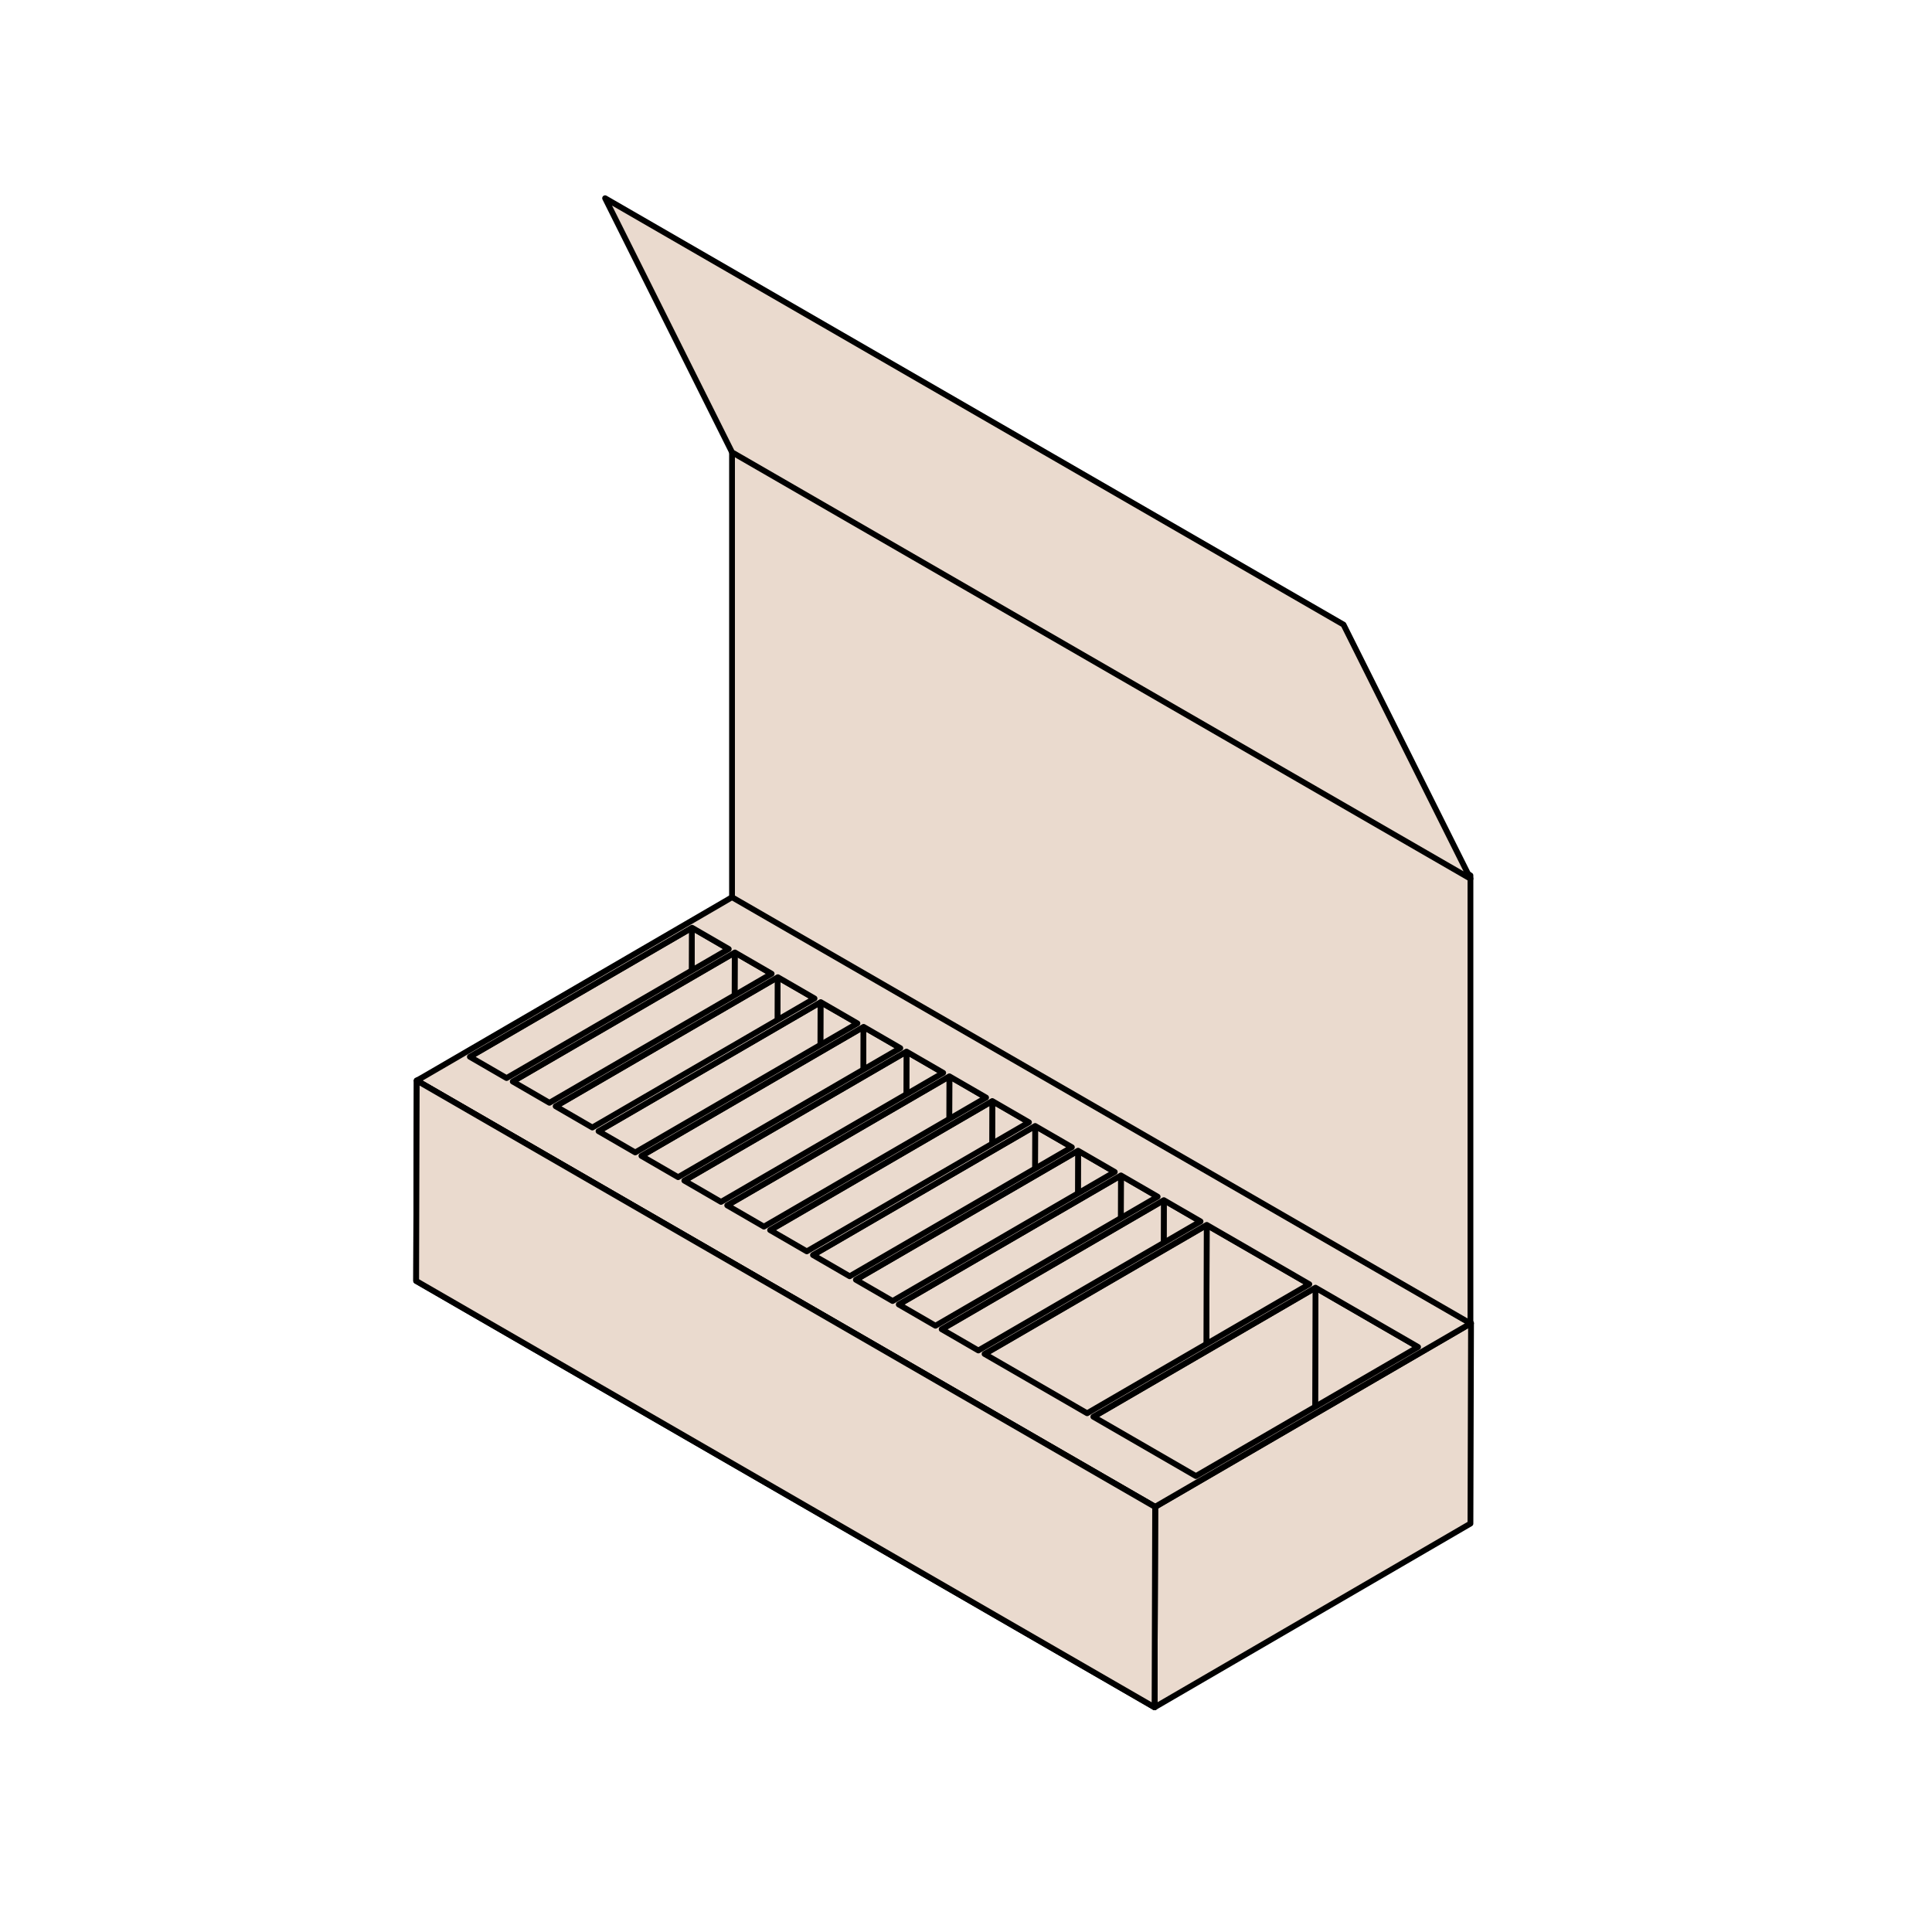 <?xml version="1.0" encoding="utf-8"?>
<!-- Generator: Adobe Illustrator 28.2.0, SVG Export Plug-In . SVG Version: 6.00 Build 0)  -->
<svg version="1.1" id="Layer_1" xmlns="http://www.w3.org/2000/svg" xmlns:xlink="http://www.w3.org/1999/xlink" x="0px" y="0px"
	 viewBox="0 0 1000 1000" style="enable-background:new 0 0 1000 1000;" xml:space="preserve">
<style type="text/css">
	.st0{fill:#EADACE;stroke:#000000;stroke-width:3;stroke-linecap:round;stroke-linejoin:round;stroke-miterlimit:10;}
	
		.st1{clip-path:url(#SVGID_00000116945707393866512720000008691207092372020382_);fill:#EADACE;stroke:#000000;stroke-width:3;stroke-linecap:round;stroke-linejoin:round;stroke-miterlimit:10;}
	.st2{fill:#FFFFFF;stroke:#000000;stroke-width:3;stroke-linecap:round;stroke-linejoin:round;stroke-miterlimit:10;}
	.st3{fill:#EADACE;}
	.st4{enable-background:new    ;}
	
		.st5{clip-path:url(#SVGID_00000033366906139986994330000002057707156449280924_);fill:#EADACE;stroke:#000000;stroke-width:3;stroke-linecap:round;stroke-linejoin:round;stroke-miterlimit:10;}
	
		.st6{clip-path:url(#SVGID_00000021809679914076679120000005522073555358684334_);fill:#EADACE;stroke:#000000;stroke-width:3;stroke-linecap:round;stroke-linejoin:round;stroke-miterlimit:10;}
	
		.st7{clip-path:url(#SVGID_00000028302920199944351830000016305912800922653571_);fill:#EADACE;stroke:#000000;stroke-width:3;stroke-linecap:round;stroke-linejoin:round;stroke-miterlimit:10;}
	
		.st8{clip-path:url(#SVGID_00000123428549390660956710000000339465107079870102_);fill:#EADACE;stroke:#000000;stroke-width:3;stroke-linecap:round;stroke-linejoin:round;stroke-miterlimit:10;}
	
		.st9{clip-path:url(#SVGID_00000173863547572193940630000007586188903489309592_);fill:#EADACE;stroke:#000000;stroke-width:3;stroke-linecap:round;stroke-linejoin:round;stroke-miterlimit:10;}
	.st10{fill:none;stroke:#020202;stroke-width:3;stroke-miterlimit:10;}
	.st11{fill:#020202;}
	.st12{fill:#221F1F;}
	
		.st13{clip-path:url(#SVGID_00000090260128224851809330000000709056984441693331_);fill:#FFFFFF;stroke:#000000;stroke-width:3;stroke-linecap:round;stroke-linejoin:round;stroke-miterlimit:10;}
	.st14{fill:url(#SVGID_00000039111588204867599800000016385303416635394703_);}
	.st15{fill:none;stroke:#020202;stroke-width:2;stroke-miterlimit:10;}
	
		.st16{clip-path:url(#SVGID_00000001666195749504394220000002729081904984210064_);fill:#FFFFFF;stroke:#000000;stroke-width:2;stroke-linecap:round;stroke-linejoin:round;stroke-miterlimit:10;}
	
		.st17{clip-path:url(#SVGID_00000112613652018681803790000005275182315730330753_);fill:#FFFFFF;stroke:#000000;stroke-width:2;stroke-linecap:round;stroke-linejoin:round;stroke-miterlimit:10;}
	
		.st18{clip-path:url(#SVGID_00000089566440477125217390000006143836020656163462_);fill:#FFFFFF;stroke:#000000;stroke-width:2;stroke-linecap:round;stroke-linejoin:round;stroke-miterlimit:10;}
	
		.st19{clip-path:url(#SVGID_00000032627993564254814200000002738298734645198774_);fill:#FFFFFF;stroke:#000000;stroke-width:2;stroke-linecap:round;stroke-linejoin:round;stroke-miterlimit:10;}
	
		.st20{clip-path:url(#SVGID_00000077288624918439633450000003190258319084217490_);fill:#FFFFFF;stroke:#000000;stroke-width:2;stroke-linecap:round;stroke-linejoin:round;stroke-miterlimit:10;}
	.st21{fill:#FFFFFF;stroke:#000000;stroke-width:2;stroke-linecap:round;stroke-linejoin:round;stroke-miterlimit:10;}
	.st22{fill:url(#XMLID_00000001662534323351356460000015149118975207282843_);}
	.st23{fill:url(#XMLID_00000078005543528983688290000008634098748631222921_);}
	.st24{fill:#FFFFFF;stroke:#000000;stroke-linecap:round;stroke-linejoin:round;stroke-miterlimit:10;}
	.st25{fill:#FFFFFF;stroke:#000000;stroke-miterlimit:10;}
	.st26{fill:none;stroke:#010101;stroke-miterlimit:10;}
	.st27{fill:#010101;}
	.st28{fill:#FFFFFF;stroke:#000000;stroke-width:0.75;stroke-miterlimit:10;}
	.st29{stroke:#000000;stroke-width:0.75;stroke-miterlimit:10;}
	.st30{stroke:#000000;stroke-width:2;stroke-miterlimit:10;}
</style>
<g>
	<g class="st4">
		<g>
			<polygon class="st0" points="377.1,491.2 376.8,594.9 357.8,583.9 358.1,480.2 			"/>
		</g>
		<g>
			<polygon class="st0" points="399.3,504 399.1,607.7 380,596.7 380.3,493 			"/>
		</g>
		<g>
			<polygon class="st0" points="421.6,516.8 421.3,620.5 402.2,609.5 402.5,505.8 			"/>
		</g>
		<g>
			<polygon class="st0" points="443.8,529.6 443.5,633.3 424.4,622.4 424.7,518.7 			"/>
		</g>
		<g>
			<polygon class="st0" points="466,542.5 465.7,646.2 446.7,635.2 446.9,531.5 			"/>
		</g>
		<g>
			<polygon class="st0" points="358.1,480.2 357.8,583.9 242.8,650.7 243.1,547 			"/>
		</g>
		<g>
			<polygon class="st0" points="488.2,555.3 487.9,659 468.9,648 469.2,544.3 			"/>
		</g>
		<g>
			<polygon class="st0" points="380.3,493 380,596.7 265,663.5 265.3,559.8 			"/>
		</g>
		<g>
			<polygon class="st0" points="510.4,568.1 510.1,671.8 491.1,660.8 491.4,557.1 			"/>
		</g>
		<g>
			<polygon class="st0" points="402.5,505.8 402.2,609.5 287.3,676.4 287.5,572.7 			"/>
		</g>
		<g>
			<polygon class="st0" points="553.7,568.7 553.4,672.4 532.3,684.6 532.6,580.9 			"/>
		</g>
		<g>
			<polygon class="st0" points="532.6,580.9 532.3,684.6 513.3,673.6 513.6,569.9 			"/>
		</g>
		<g>
			<polygon class="st0" points="424.7,518.7 424.4,622.4 309.5,689.2 309.8,585.5 			"/>
		</g>
		<g>
			<polygon class="st0" points="554.8,593.7 554.5,697.5 535.5,686.5 535.8,582.8 			"/>
		</g>
		<g>
			<polygon class="st0" points="575.9,581.5 575.6,685.2 554.5,697.5 554.8,593.7 			"/>
		</g>
		<g>
			<polygon class="st0" points="446.9,531.5 446.7,635.2 331.7,702 332,598.3 			"/>
		</g>
		<g>
			<polygon class="st0" points="598.1,594.3 597.8,698 576.7,710.3 577,606.6 			"/>
		</g>
		<g>
			<polygon class="st0" points="577,606.6 576.7,710.3 557.7,699.3 558,595.6 			"/>
		</g>
		<g>
			<polygon class="st0" points="469.2,544.3 468.9,648 353.9,714.8 354.2,611.1 			"/>
		</g>
		<g>
			<polygon class="st0" points="599.2,619.4 598.9,723.1 579.9,712.1 580.2,608.4 			"/>
		</g>
		<g>
			<polygon class="st0" points="491.4,557.1 491.1,660.8 376.1,727.6 376.4,623.9 			"/>
		</g>
		<g>
			<polygon class="st0" points="621.4,632.2 621.1,735.9 602.1,724.9 602.4,621.2 			"/>
		</g>
		<g>
			<polygon class="st0" points="513.6,569.9 513.3,673.6 398.3,740.5 398.6,636.8 			"/>
		</g>
		<g>
			<polygon class="st0" points="535.8,582.8 535.5,686.5 420.5,753.3 420.8,649.6 			"/>
		</g>
		<g>
			<polygon class="st0" points="417.6,647.7 417.3,751.5 396.2,763.7 396.5,660 			"/>
		</g>
		<g>
			<polygon class="st0" points="558,595.6 557.7,699.3 442.7,766.1 443,662.4 			"/>
		</g>
		<g>
			<polygon class="st0" points="677.7,664.7 677.4,768.4 624.3,737.8 624.6,634.1 			"/>
		</g>
		<g>
			<polygon class="st0" points="439.8,660.6 439.5,764.3 418.4,776.5 418.7,672.8 			"/>
		</g>
		<g>
			<polygon class="st0" points="580.2,608.4 579.9,712.1 464.9,778.9 465.2,675.2 			"/>
		</g>
		<g>
			<polygon class="st0" points="462,673.4 461.7,777.1 440.6,789.4 440.9,685.7 			"/>
		</g>
		<g>
			<polygon class="st0" points="602.4,621.2 602.1,724.9 487.1,791.8 487.4,688.1 			"/>
		</g>
		<g>
			<polygon class="st0" points="734,697.2 733.7,800.9 680.6,770.2 680.9,666.5 			"/>
		</g>
		<g>
			<polygon class="st0" points="624.6,634.1 624.3,737.8 509.3,804.6 509.6,700.9 			"/>
		</g>
		<g>
			<polygon class="st0" points="680.9,666.5 680.6,770.2 565.6,837.1 565.9,733.4 			"/>
		</g>
		<g>
			<polygon class="st0" points="761.4,684.9 761.1,788.6 597.6,883.7 597.9,780 			"/>
		</g>
		<g>
			<path class="st0" d="M379.2,464.2l382.2,220.7l-163.5,95L215.7,559.3l3.2-1.8L376,466.1L379.2,464.2z M562.7,731.5l115-66.8
				l-53.1-30.7l-115,66.8L562.7,731.5 M619,764l115-66.8l-53.1-30.7l-115,66.8L619,764 M462,673.4l115-66.8l0,0l-19-11l-115,66.8
				L462,673.4L462,673.4 M417.6,647.7l115-66.8l0,0l-19-11l-115,66.8L417.6,647.7L417.6,647.7 M439.8,660.6l115-66.8l0,0l-19-11
				l-115,66.8L439.8,660.6L439.8,660.6 M506.4,699l115-66.8l-19-11l-115,66.8L506.4,699 M262.2,558l115-66.8l-19-11l-115,66.8
				L262.2,558 M306.6,583.6l115-66.8l-19-11l-115,66.8L306.6,583.6 M328.8,596.5l115-66.8l-19-11l-115,66.8L328.8,596.5
				 M484.2,686.2l115-66.8l-19-11l-115,66.8L484.2,686.2 M373.2,622.1l115-66.8l-19-11l-115,66.8L373.2,622.1 M395.4,634.9l115-66.8
				l-19-11l-115,66.8L395.4,634.9 M351,609.3l115-66.8l-19-11l-115,66.8L351,609.3 M284.4,570.8l115-66.8l-19-11l-115,66.8
				L284.4,570.8"/>
		</g>
		<g>
			<polygon class="st0" points="597.9,780 597.6,883.7 215.4,663 215.7,559.3 			"/>
		</g>
	</g>
</g>
<polygon class="st0" points="761.1,685 378.9,464.4 378.9,232.4 761.1,453.1 "/>
<polygon class="st0" points="761.1,454.8 378.9,234.1 313.2,102.6 695.4,323.3 "/>
<polygon class="st0" points="215.7,559.3 597.9,780 597.6,883.7 215.4,663 "/>
</svg>
